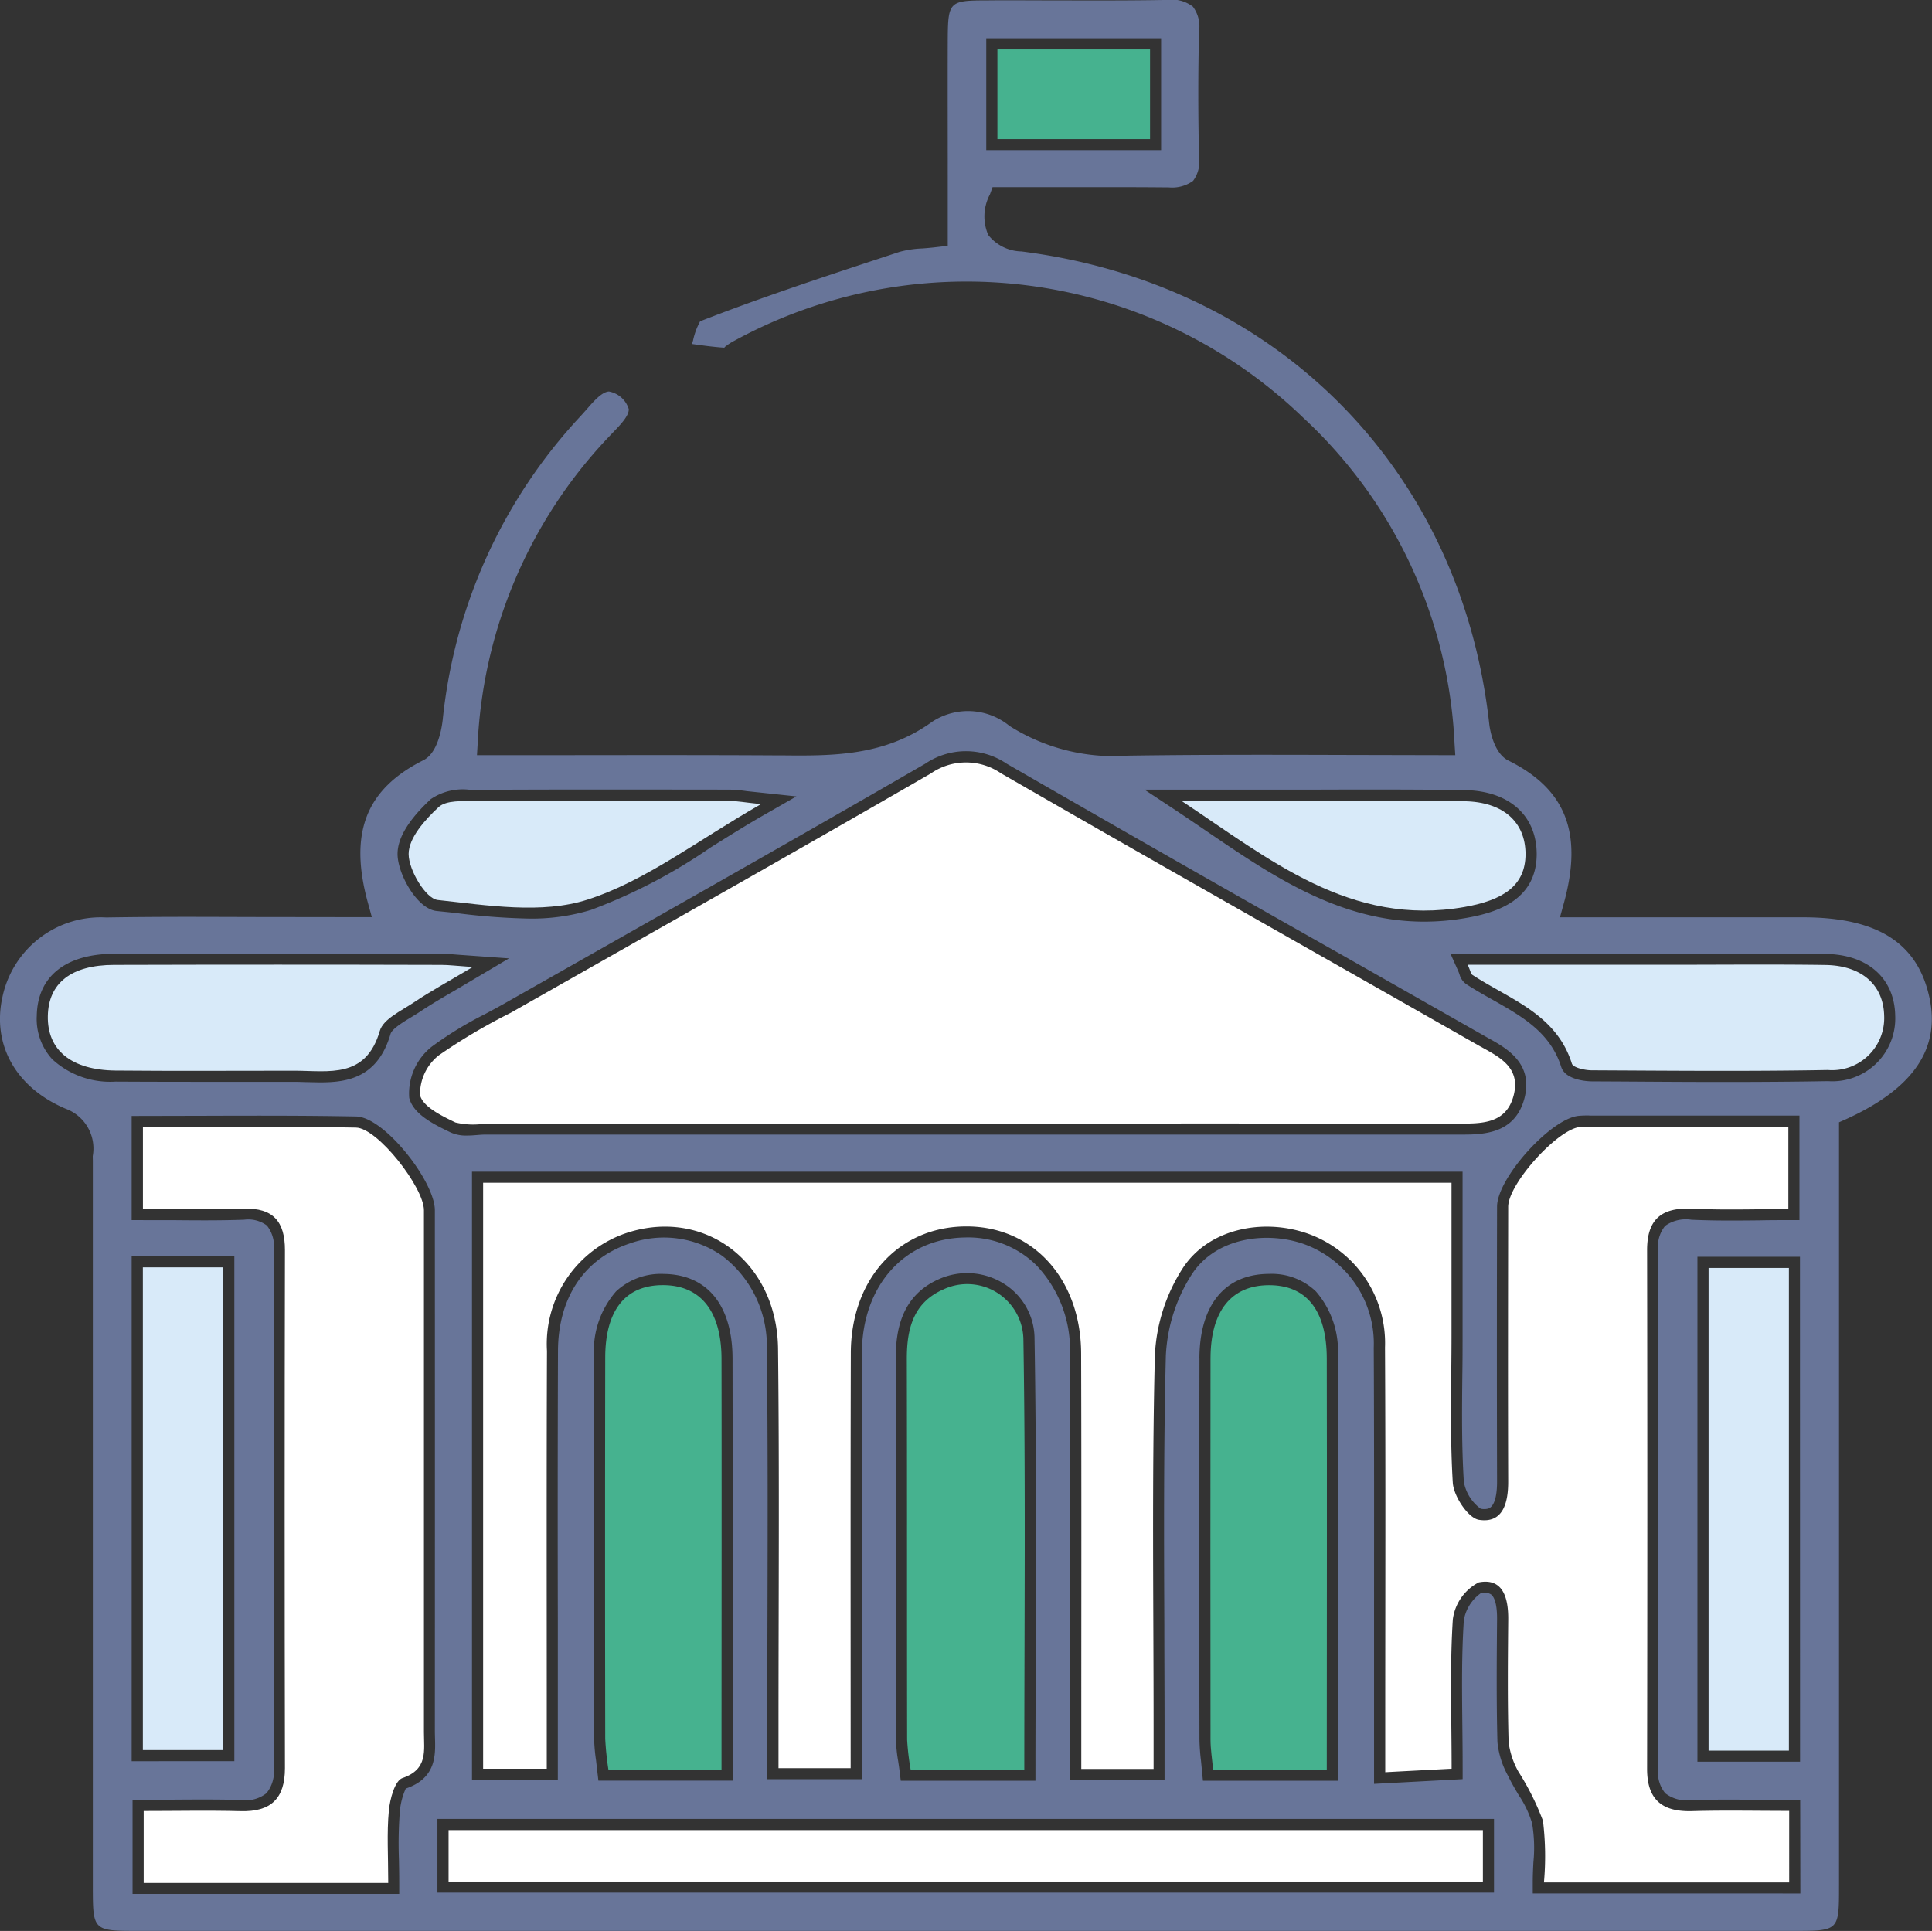 <svg xmlns="http://www.w3.org/2000/svg" xmlns:xlink="http://www.w3.org/1999/xlink" width="110.048" height="110" viewBox="0 0 110.048 110">
  <rect x="0" y="0" width="110.048" height="110" fill="#333333" stroke="none"/>
  <defs>
    <clipPath id="clip-path">
      <rect id="Rectangle_33198" data-name="Rectangle 33198" width="110.048" height="110" fill="none"/>
    </clipPath>
  </defs>
  <g id="Group_86738" data-name="Group 86738" transform="translate(0 0)">
    <g id="Group_86737" data-name="Group 86737" transform="translate(0 0)" clip-path="url(#clip-path)">
      <path id="Path_117393" data-name="Path 117393" d="M5.289,66.156v41.268c0,2.577,0,2.577,2.594,2.577h94.27c2.6,0,2.6,0,2.6-2.564l0-43.5.371-.164c3.864-1.748,5.426-4.032,4.77-6.98-.682-3.086-2.966-4.528-7.183-4.533l-5.215,0-8.638,0,.22-.8c1.1-3.989.125-6.5-3.156-8.128-.885-.44-1.075-1.925-1.092-2.089-1.61-14.5-12.074-25.068-26.652-26.915a2.472,2.472,0,0,1-1.886-.937,2.662,2.662,0,0,1,.095-2.309l.151-.414,3.3,0c2.262,0,4.5-.009,6.743.013a2.038,2.038,0,0,0,1.377-.371,1.8,1.8,0,0,0,.341-1.317c-.056-2.443-.056-4.865,0-7.2A1.881,1.881,0,0,0,67.951.386,1.974,1.974,0,0,0,66.457,0c-2.176.039-4.351.03-6.527.026-1.235,0-2.465-.013-3.691,0-2.18,0-2.24.069-2.253,2.271-.009,2.573,0,5.146,0,7.757l0,3.954-.557.065c-.315.039-.609.065-.889.086a5.735,5.735,0,0,0-1.3.194l-1.045.345c-3.406,1.122-6.928,2.284-10.313,3.609a3.99,3.99,0,0,0-.406,1.1c-.022.065-.039.13-.056.194.622.086,1.243.173,1.869.212-.065,0,.03-.069.091-.112a2.812,2.812,0,0,1,.324-.216,27.6,27.6,0,0,1,32.514,4.3,26.981,26.981,0,0,1,8.634,18.562l.043.678-5.936-.013c-4.377-.013-8.517-.022-12.726.039A11.094,11.094,0,0,1,57.5,41.356a3.724,3.724,0,0,0-4.4-.237c-2.707,1.96-5.664,1.947-8.534,1.917l-.328,0c-3.82-.022-7.641-.017-11.517-.013l-5.551,0,.039-.669a27.239,27.239,0,0,1,7.373-17.362l.345-.363c.423-.436.9-.937.889-1.317a1.452,1.452,0,0,0-1.131-1.006c-.406.026-.868.557-1.273,1.023-.117.13-.229.259-.337.376a29.765,29.765,0,0,0-7.857,17.306c-.065.557-.3,1.9-1.1,2.3-3.285,1.649-4.256,4.157-3.156,8.141l.22.8-6.928-.009q-1.7-.006-3.406-.009c-1.6,0-3.2.009-4.8.035A5.721,5.721,0,0,0,.143,56.785c-.613,2.741.768,5.184,3.6,6.38a2.415,2.415,0,0,1,1.541,2.7Zm50.89-63.97h9.959V8.558H56.179Zm-33.062,99.7a3.984,3.984,0,0,0-.341,1.317,23.878,23.878,0,0,0-.052,2.7c.009.432.017.885.017,1.36v.63H7.551v-5.361l2.279-.009c1.291-.009,2.59-.017,3.889.017a1.9,1.9,0,0,0,1.459-.384,1.947,1.947,0,0,0,.419-1.433q-.026-14.757,0-29.514a1.9,1.9,0,0,0-.393-1.39,1.78,1.78,0,0,0-1.3-.332c-1.3.047-2.6.039-3.946.026L7.5,69.51V63.575l4.036-.009c2.871-.009,5.836-.017,8.75.039,1.623.035,4.485,3.717,4.485,5.34q.006,14.867,0,29.73l.009.371c.026.954.06,2.262-1.666,2.845M7.5,71.57h5.849v28.763H7.5ZM85.1,107.822H24.917v-4.2H85.1ZM33.84,77.35a5.161,5.161,0,0,1,1.252-3.781,3.738,3.738,0,0,1,2.711-.993c2.491.026,3.92,1.787,3.924,4.83.009,5.513.009,11.025.009,16.611l0,7.425H34.086l-.134-1.157a9.554,9.554,0,0,1-.108-1.226q-.019-10.859,0-21.709m17.181.043c0-1.476.25-3.553,2.465-4.524a3.939,3.939,0,0,1,3.721.281,3.7,3.7,0,0,1,1.718,3.121c.1,5.841.082,11.565.065,17.621,0,2.292-.013,4.6-.013,6.924v.63H51.31l-.069-.553c-.022-.194-.052-.376-.078-.557a8.089,8.089,0,0,1-.125-1.222q-.013-5.122-.009-10.244,0-5.737-.009-11.478m17.3,0c.009-3.043,1.442-4.8,3.941-4.818h.035a3.633,3.633,0,0,1,2.663,1A5.18,5.18,0,0,1,76.2,77.367c.013,5.508.009,11.016.009,16.615v7.464H68.521l-.112-1.153a11.633,11.633,0,0,1-.086-1.2q-.019-10.852,0-21.7m34.228,30.476H87.308v-.63c0-.4.017-.794.039-1.174a8.336,8.336,0,0,0-.078-2.2,5.864,5.864,0,0,0-.768-1.61c-.207-.35-.414-.7-.583-1.058a4.971,4.971,0,0,1-.622-1.947c-.06-2.271-.043-4.5-.022-6.972.013-1-.2-1.334-.337-1.442a.71.71,0,0,0-.591-.073,2.385,2.385,0,0,0-.963,1.532c-.13,1.943-.108,3.907-.086,5.983.009.807.017,1.636.017,2.478v.6l-5.046.268,0-9.428c0-5.141.009-10.283-.017-15.424a6.025,6.025,0,0,0-4.049-5.923c-2.1-.708-4.938-.341-6.3,1.727a9.412,9.412,0,0,0-1.494,4.666c-.125,5.115-.108,10.326-.086,15.363,0,1.9.013,3.794.013,5.69V101.4H60.958l0-9.234q0-7.524-.009-15.048a7.005,7.005,0,0,0-1.925-5.046A5.542,5.542,0,0,0,54.94,70.5c-3.432.06-5.836,2.767-5.845,6.587-.013,5.517-.013,11.029-.009,16.611v7.662H43.708V98.325q0-3.205.009-6.41c.013-5.029.022-10.058-.035-15.087a6.45,6.45,0,0,0-2.556-5.292,5.806,5.806,0,0,0-5.258-.695c-2.586.859-4.071,3.087-4.084,6.113q-.026,7.621-.009,15.247v9.195H26.886V66.752H83.31V76c0,.768,0,1.541-.013,2.309-.022,2.012-.043,4.092.086,6.117a2.433,2.433,0,0,0,.963,1.528c.393.06.531-.056.574-.1.134-.112.358-.458.354-1.468q-.019-7.822,0-15.644c0-1.61,3.035-4.995,4.632-5.171a5.32,5.32,0,0,1,.7-.017l.246,0H102.5V69.51h-.635c-.535,0-1.079,0-1.623.013-1.273.013-2.586.026-3.894-.035a2.036,2.036,0,0,0-1.5.35,1.883,1.883,0,0,0-.4,1.394q.026,14.77,0,29.544a1.872,1.872,0,0,0,.41,1.386,2.014,2.014,0,0,0,1.515.384c1.248-.035,2.5-.026,3.79-.017l2.379.009Zm-.017-7.507H96.688V71.6h5.841ZM97.862,54.324c2.046,0,4.088-.013,6.134.022,2.4.035,3.92,1.386,3.958,3.522a3.583,3.583,0,0,1-3.829,3.725c-1.973.035-3.958.047-5.94.047-1.947,0-3.889-.013-5.793-.026l-1.731-.009c-.06,0-1.476-.013-1.731-.82-.622-1.964-2.21-2.866-3.894-3.82-.518-.289-1.032-.583-1.52-.9a1.008,1.008,0,0,1-.38-.553,3.1,3.1,0,0,0-.117-.289l-.4-.894ZM74.974,44.987c2.815-.009,5.629-.013,8.444.026,2.53.039,4.105,1.433,4.114,3.635,0,2.638-2.275,3.341-3.989,3.643a13.877,13.877,0,0,1-2.413.216c-4.848,0-8.711-2.638-12.467-5.2q-.855-.583-1.718-1.161l-1.753-1.157ZM52.709,43.506a4.13,4.13,0,0,1,4.628,0q9.616,5.543,19.283,11l8.15,4.632c1.032.57,2.59,1.433,2.063,3.436-.548,2.068-2.409,2.068-3.712,2.063H27.654c-.151,0-.315.013-.479.026-.186.017-.384.03-.583.03a2.121,2.121,0,0,1-.928-.181c-1.109-.527-2.124-1.079-2.353-1.964A3.4,3.4,0,0,1,24.6,59.625a20.974,20.974,0,0,1,3.022-1.848c.384-.207.773-.414,1.153-.63l6.38-3.617c5.862-3.324,11.724-6.648,17.556-10.024m-28.15,2.007A3.248,3.248,0,0,1,26.791,45l.276,0c4.83-.03,9.67-.017,14.5-.013a8.258,8.258,0,0,1,.971.086l2.827.3-1.705.976c-1.118.635-2.171,1.3-3.186,1.934a31.134,31.134,0,0,1-6.816,3.557,11.534,11.534,0,0,1-3.544.492,37.954,37.954,0,0,1-4.23-.328L24.865,51.9c-1.127-.125-2.223-2.145-2.219-3.251,0-.907.643-1.964,1.912-3.138M3.014,60.385a3.4,3.4,0,0,1-.919-2.517c.039-2.236,1.64-3.522,4.4-3.531q8.036-.026,16.071,0h2.59c.268,0,.535.022.954.056l2.884.207-3.009,1.783c-.786.458-1.429.833-2.042,1.243-.168.112-.354.224-.54.337-.453.276-1.071.652-1.157.941-.717,2.465-2.417,2.758-3.984,2.758-.255,0-.505-.009-.751-.013s-.488-.017-.73-.017l-3.6,0c-2.2,0-4.4,0-6.6-.013a4.863,4.863,0,0,1-3.561-1.235" transform="translate(-0.001 -0.003)" fill="#687599"/>
      <path id="Path_117394" data-name="Path 117394" d="M80.77,57.919H66.8a16.567,16.567,0,0,0-.056-3.514,15.017,15.017,0,0,0-1.4-2.8,4.577,4.577,0,0,1-.557-1.688c-.065-2.318-.043-4.636-.022-6.954.013-1.213-.272-2.409-1.679-2.137a2.778,2.778,0,0,0-1.476,2.107c-.177,2.737-.069,5.491-.069,8.508-1.222.065-2.327.121-3.781.2V49.174c0-7.244.026-14.483-.013-21.726a6.62,6.62,0,0,0-4.481-6.518c-2.547-.855-5.573-.229-7.028,1.981a10.018,10.018,0,0,0-1.6,4.995c-.173,7.019-.073,14.047-.073,21.07v2.478H40.447V49.092c0-7.1.013-14.194-.009-21.29-.009-4.3-2.8-7.317-6.652-7.252-3.777.065-6.458,3.022-6.467,7.222-.022,7.813-.009,15.631-.009,23.639H23.2v-2.4c0-7.166.056-14.336-.026-21.5-.06-4.96-4.217-8.051-8.647-6.583a6.668,6.668,0,0,0-4.515,6.713C9.984,34.73,10,41.826,10,48.923v2.521H6.375V18.063h55.16v8.621c0,2.823-.1,5.655.073,8.47.052.768.876,2.012,1.489,2.107,1.377.216,1.671-.976,1.666-2.189-.017-5.215-.009-10.429,0-15.64,0-1.3,2.784-4.4,4.075-4.546a8.3,8.3,0,0,1,.868-.009H80.723V19.56c-1.791,0-3.643.065-5.491-.022-1.735-.078-2.56.6-2.556,2.374q.026,14.776,0,29.544c0,1.774.881,2.452,2.577,2.4,1.791-.052,3.587-.013,5.517-.013Z" transform="translate(21.144 49.317)" fill="#fff"/>
      <path id="Path_117395" data-name="Path 117395" d="M36.446,30.631H9.3a4.357,4.357,0,0,1-1.718-.06c-.777-.371-1.848-.894-2.016-1.554a2.818,2.818,0,0,1,1.062-2.266,33.151,33.151,0,0,1,4.1-2.426c7.986-4.537,15.989-9.044,23.941-13.641a3.517,3.517,0,0,1,3.993,0C47.683,15.885,56.756,21,65.8,26.151c1.131.639,2.5,1.213,2.055,2.892-.432,1.623-1.839,1.593-3.177,1.593q-14.116-.013-28.236,0" transform="translate(18.36 33.373)" fill="#fff"/>
      <path id="Path_117396" data-name="Path 117396" d="M15.858,57.946H1.932v-4.1c1.817,0,3.669-.039,5.521.009,1.722.047,2.525-.708,2.525-2.452q-.032-14.757,0-29.514c0-1.6-.656-2.413-2.348-2.353-1.865.069-3.734.017-5.741.017V14.886c4.084,0,8.111-.052,12.139.03,1.239.026,3.868,3.415,3.868,4.705q.006,14.867,0,29.73c0,1.049.242,2.124-1.226,2.62-.427.142-.712,1.191-.773,1.856-.121,1.278-.035,2.573-.035,4.118" transform="translate(6.252 49.32)" fill="#fff"/>
      <path id="Path_117397" data-name="Path 117397" d="M18.657,44.6H12.182a14.946,14.946,0,0,1-.2-1.7c-.013-7.244,0-14.483-.017-21.722,0-1.705.376-3.194,2.089-3.941a3.2,3.2,0,0,1,4.55,2.827c.134,8.094.052,16.192.052,24.537" transform="translate(39.689 56.214)" fill="#46b28f"/>
      <rect id="Rectangle_33194" data-name="Rectangle 33194" width="58.915" height="2.931" transform="translate(25.551 104.255)" fill="#fff"/>
      <path id="Path_117398" data-name="Path 117398" d="M14.621,44.557H8.176A17.54,17.54,0,0,1,7.995,42.8q-.019-10.852,0-21.7c0-2.745,1.178-4.161,3.324-4.14,2.115.017,3.294,1.489,3.3,4.2.013,7.736,0,15.467,0,23.4" transform="translate(26.479 56.251)" fill="#46b28f"/>
      <path id="Path_117399" data-name="Path 117399" d="M22.606,44.562H16.126c-.056-.617-.147-1.166-.147-1.718q-.013-10.846,0-21.7c0-2.711,1.183-4.17,3.311-4.183s3.3,1.4,3.311,4.157c.017,7.731,0,15.463,0,23.444" transform="translate(52.973 56.252)" fill="#46b28f"/>
      <rect id="Rectangle_33195" data-name="Rectangle 33195" width="4.584" height="27.498" transform="translate(8.137 72.198)" fill="#d8eaf9"/>
      <rect id="Rectangle_33196" data-name="Rectangle 33196" width="4.576" height="27.494" transform="translate(97.322 72.233)" fill="#d8eaf9"/>
      <path id="Path_117400" data-name="Path 117400" d="M24.84,12.858c-1.437.855-2.422,1.39-3.346,2.012-.712.479-1.753.95-1.951,1.627-.794,2.737-2.892,2.275-4.856,2.271-3.4,0-6.8.022-10.2-.009C1.97,18.734.593,17.594.632,15.651c.035-1.873,1.33-2.905,3.769-2.91q9.331-.026,18.657,0c.406,0,.807.052,1.783.121" transform="translate(2.092 42.227)" fill="#d8eaf9"/>
      <path id="Path_117401" data-name="Path 117401" d="M19.366,12.74H31.073c2.892,0,5.789-.03,8.681.013,2.076.035,3.3,1.148,3.337,2.9a2.968,2.968,0,0,1-3.207,3.082c-4.485.082-8.97.039-13.451.017-.393,0-1.058-.151-1.131-.38-.894-2.836-3.535-3.656-5.672-5.059-.086-.06-.1-.224-.263-.574" transform="translate(64.233 42.22)" fill="#d8eaf9"/>
      <path id="Path_117402" data-name="Path 117402" d="M25.465,10.758c-3.617,2.063-6.549,4.364-9.881,5.439-2.594.837-5.7.328-8.534.022-.682-.073-1.658-1.705-1.658-2.62s.937-1.956,1.709-2.672c.436-.4,1.373-.337,2.081-.341,4.835-.026,9.67-.017,14.5-.009.4,0,.8.078,1.779.181" transform="translate(17.884 35.051)" fill="#d8eaf9"/>
      <path id="Path_117403" data-name="Path 117403" d="M15.588,10.577H19.8c3.967,0,7.939-.035,11.906.022,2.227.035,3.479,1.191,3.488,3,0,1.83-1.3,2.638-3.466,3.022-6.518,1.148-11.142-2.737-16.14-6.048" transform="translate(51.702 35.046)" fill="#d8eaf9"/>
      <rect id="Rectangle_33197" data-name="Rectangle 33197" width="8.694" height="5.107" transform="translate(56.813 2.819)" fill="#46b28f"/>
    </g>
  </g>
</svg>
